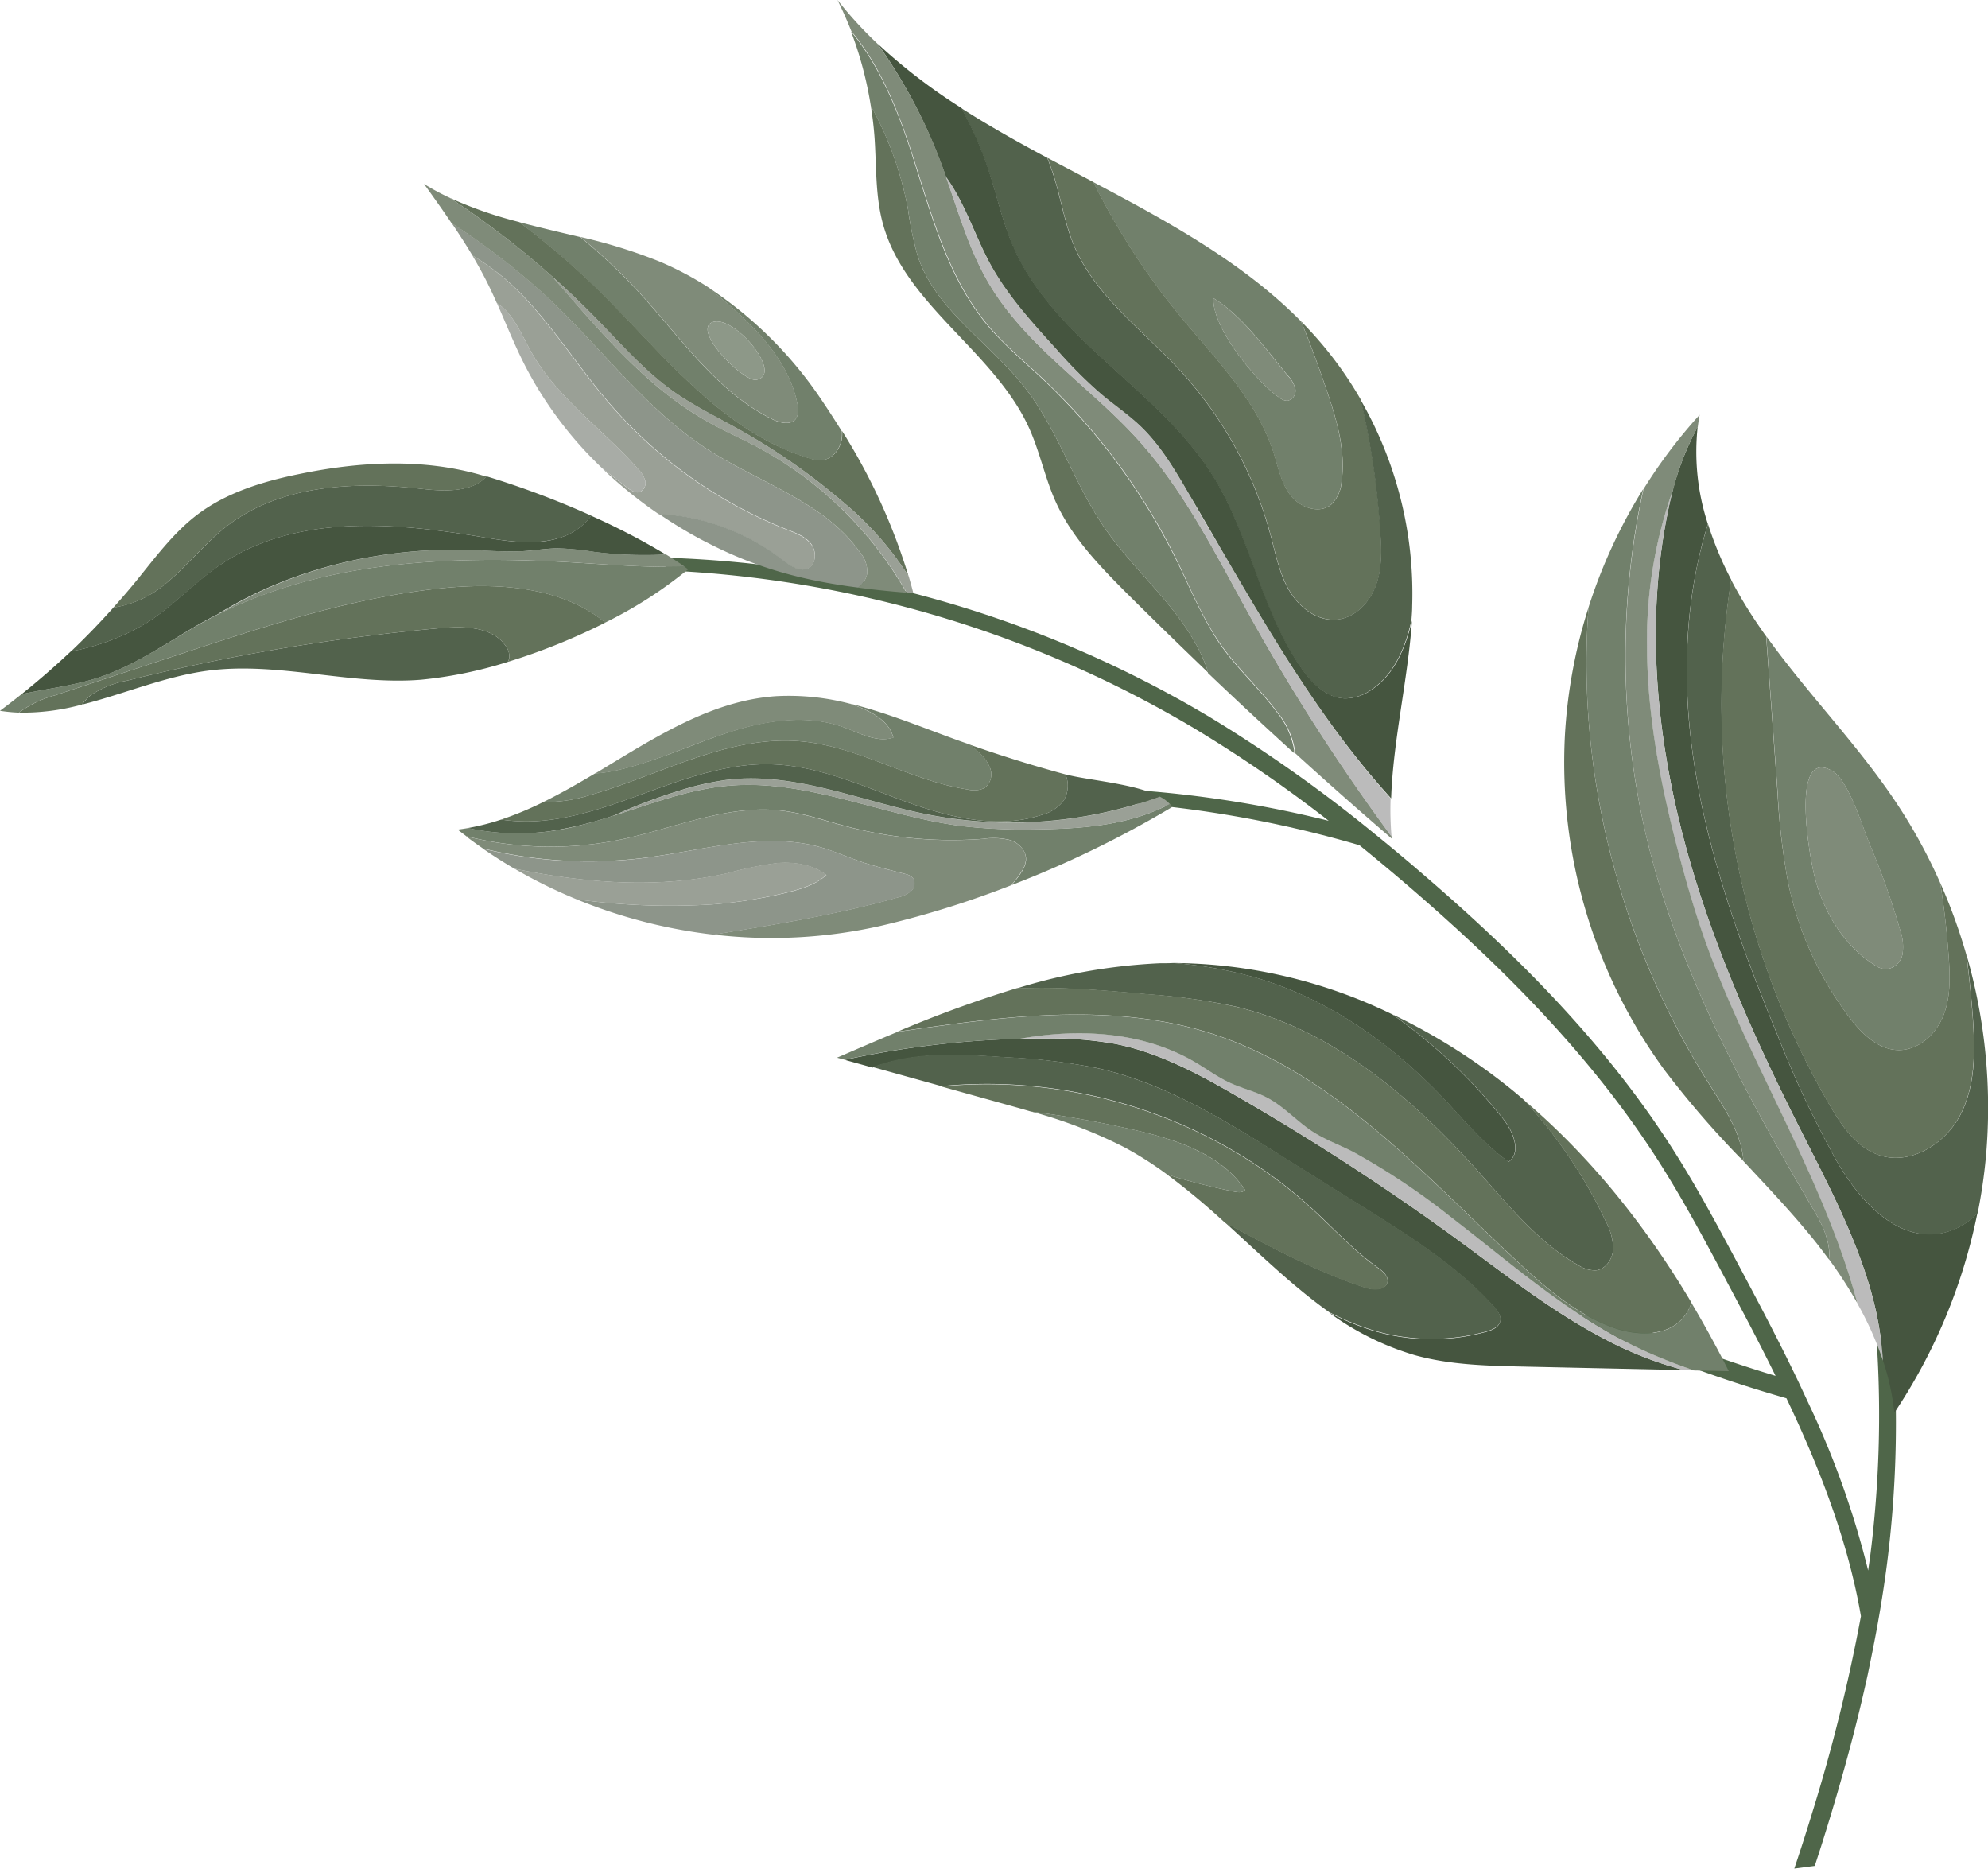 <?xml version="1.0" encoding="UTF-8"?> <svg xmlns="http://www.w3.org/2000/svg" viewBox="0 0 389.13 365.76"> <defs> <style>.cls-1{fill:#4f6649;}.cls-2{fill:#63725a;}.cls-3{fill:#71806b;}.cls-4{fill:#45553f;}.cls-5{fill:#52624c;}.cls-6{fill:#7f8b79;}.cls-7{fill:#bbb;}.cls-8{fill:#8d958a;}.cls-9{fill:#9aa096;}.cls-10{fill:none;}.cls-11{fill:#a8aca6;}.cls-12{fill:#8d9888;}</style> </defs> <g id="Слой_2" data-name="Слой 2"> <g id="text"> <path class="cls-1" d="M354.8,354.52a335.12,335.12,0,0,0,9.46-38.21c-2.5-14.58-8-28.84-14.58-42.65a270,270,0,0,1-40.78-15.3l3.1-2.56a273.49,273.49,0,0,0,35.55,13.47c-3.05-6.21-6.28-12.32-9.48-18.33-4.4-8.26-8.8-16.52-13.87-24.39-13.14-20.38-30.52-37.71-48.93-53.49q-4.53-3.88-9.17-7.64a221,221,0,0,0-52.5-8.74c.11-.82.21-1.65.32-2.48a220.64,220.64,0,0,1,46.16,6.44,265.61,265.61,0,0,0-26.16-18,221.39,221.39,0,0,0-103.61-31l.33-2.48a221.4,221.4,0,0,1,106,31.09A280.14,280.14,0,0,1,268.84,163q3.23,2.61,6.39,5.28c.93.78,1.86,1.57,2.78,2.37,18.42,15.78,35.79,33.1,48.93,53.49,5.07,7.86,9.47,16.13,13.87,24.38,3.83,7.19,7.69,14.53,11.26,22q1,2.13,2,4.28a173,173,0,0,1,11.6,32.56c.14-1,.29-2,.42-2.95a219.21,219.21,0,0,0,1.27-41.61c1.05-.28,2.09-.58,3.12-.88a218.29,218.29,0,0,1-1.1,44c-.5,3.91-1.11,7.8-1.8,11.68-.61,3.41-1.3,6.8-2,10.18-2.08,9.51-4.62,18.92-7.46,28.23q-1.39,4.59-2.9,9.17l-4,.52Q353.08,360.17,354.8,354.52Z"></path> <path class="cls-2" d="M334.57,212.21c2.91,4.61,6.15,9.32,6.67,14.75l-.71-.45a186.49,186.49,0,0,1-14.77-17.15A102.21,102.21,0,0,1,306.31,144a100.76,100.76,0,0,1,4.63-25.12C308.5,151.37,317.13,184.63,334.57,212.21Z"></path> <path class="cls-3" d="M322.69,165.53c6.45,25.78,19.45,49.39,32.91,72.31,1.49,2.54,2.79,5.95,2.37,8.62-.74-1-1.5-2-2.27-3-4.71-5.94-10-11.43-15.17-17l.71.45c-.52-5.43-3.76-10.14-6.67-14.75-17.44-27.58-26.07-60.84-23.63-93.29a103.1,103.1,0,0,1,10.71-23.18A154.46,154.46,0,0,0,322.69,165.53Z"></path> <path class="cls-4" d="M368.57,266.27a65.16,65.16,0,0,0-2.18-12.95c-3.18-11.64-9-22.37-14.42-33.15-9.38-18.62-17.83-37.84-22.92-58.06s-6.76-41.55-2.57-62a56.88,56.88,0,0,1,5.82-16.56,45.19,45.19,0,0,0,2,19c-4.22,13.53-5,28.22-3.31,42.37,2.38,20.11,9.39,39.37,17.1,58.09a202.36,202.36,0,0,0,11.51,24.38c4.37,7.56,11.55,15.5,20.16,14a13,13,0,0,0,7.3-4,108.83,108.83,0,0,1-16.26,39.1A47.76,47.76,0,0,0,368.57,266.27Z"></path> <path class="cls-5" d="M379.78,241.42c-8.61,1.47-15.79-6.47-20.16-14A202.36,202.36,0,0,1,348.11,203c-7.71-18.72-14.72-38-17.1-58.09-1.68-14.15-.91-28.84,3.31-42.37a67.47,67.47,0,0,0,4.55,10.93,156.17,156.17,0,0,0,19.38,103c2.34,4,5.2,8.12,9.58,9.6,6.17,2.08,13.06-2.25,16-8.07s2.79-12.66,2.32-19.15q-.45-6-1.22-11.95a107.84,107.84,0,0,1,3.79,39.51,106.21,106.21,0,0,1-1.61,11A13,13,0,0,1,379.78,241.42Z"></path> <path class="cls-3" d="M381.4,186.75c-.36-4.66-.85-9.34-1.64-14A105.32,105.32,0,0,0,371.11,157c-7.63-11.44-17.38-21.32-25.38-32.49q1.13,15.39,2.24,30.76A130.38,130.38,0,0,0,350.06,173,66.07,66.07,0,0,0,361.91,199c2.43,3.21,5.63,6.43,9.65,6.51s7.47-3.16,8.9-6.9S381.7,190.74,381.4,186.75Zm-15.35-21.33a145.83,145.83,0,0,1,5.82,16.4,10.06,10.06,0,0,1,.55,4.78,3.65,3.65,0,0,1-3.25,3.09,4.72,4.72,0,0,1-2.51-1c-5.7-3.7-9.47-9.9-11.3-16.44-1.16-4.13-5.09-26.29,3.35-21.33C361.91,152.84,364.65,162.12,366.05,165.42Z"></path> <path class="cls-2" d="M383.8,218c-2.91,5.82-9.8,10.15-16,8.07-4.38-1.48-7.24-5.62-9.58-9.6a156.17,156.17,0,0,1-19.38-103,87,87,0,0,0,5.34,8.88c.5.73,1,1.46,1.52,2.18q1.13,15.39,2.24,30.76A130.38,130.38,0,0,0,350.06,173,66.07,66.07,0,0,0,361.91,199c2.43,3.21,5.63,6.43,9.65,6.51s7.47-3.16,8.9-6.9,1.24-7.88.94-11.87c-.36-4.66-.85-9.34-1.64-14a107.71,107.71,0,0,1,5.14,14.15q.77,6,1.22,11.95C386.59,205.38,386.71,212.22,383.8,218Z"></path> <path class="cls-6" d="M372.42,186.6a3.65,3.65,0,0,1-3.25,3.09,4.72,4.72,0,0,1-2.51-1c-5.7-3.7-9.47-9.9-11.3-16.44-1.16-4.13-5.09-26.29,3.35-21.33,3.2,1.88,5.94,11.16,7.34,14.46a145.83,145.83,0,0,1,5.82,16.4A10.06,10.06,0,0,1,372.42,186.6Z"></path> <path class="cls-7" d="M333.15,182.42c-1.44-4.2-2.7-8.46-3.87-12.74-3.8-13.88-6.77-28.1-6.91-42.49a88.13,88.13,0,0,1,5.18-31.58c-.4,1.5-.76,3-1.07,4.53-4.19,20.42-2.53,41.75,2.57,62s13.54,39.44,22.92,58.06c5.43,10.78,11.24,21.51,14.42,33.15a65.16,65.16,0,0,1,2.18,12.95,64.59,64.59,0,0,0-5-11.18c0-.14-.07-.29-.11-.43C356.53,229.45,341.63,207.14,333.15,182.42Z"></path> <path class="cls-6" d="M355.6,237.84c-13.46-22.92-26.46-46.53-32.91-72.31a154.46,154.46,0,0,1-1-69.79,99.81,99.81,0,0,1,11-14.56c-.15.8-.27,1.6-.37,2.4a51.29,51.29,0,0,0-4.75,12,88.13,88.13,0,0,0-5.18,31.58c.14,14.39,3.11,28.61,6.91,42.49,1.17,4.28,2.43,8.54,3.87,12.74,8.48,24.72,23.38,47,30.28,72.24,0,.14.08.29.11.43a84.65,84.65,0,0,0-5.57-8.63C358.39,243.79,357.09,240.38,355.6,237.84Z"></path> <path class="cls-5" d="M314.33,239.08a11.31,11.31,0,0,1,1.42,5.43c-.12,1.89-1.41,3.83-3.28,4.09a5.83,5.83,0,0,1-3.53-1c-7.8-4.41-13.57-11.6-19.54-18.28-13-14.52-28.62-27.83-47.58-32.33a121,121,0,0,0-17.08-2.38c-8.57-.78-17.29-1.54-25.85-1.13A111.66,111.66,0,0,1,227,188.52c.88,0,1.77,0,2.65-.05a80.79,80.79,0,0,1,16.88,3.08c13.66,4.14,25.71,12.65,35.6,22.95,4.26,4.44,8.2,9.27,13.18,12.89,2.6-1.88.88-6-1.12-8.49a105.61,105.61,0,0,0-21.63-20.38,118.14,118.14,0,0,1,23.15,14.58c.87.7,1.72,1.42,2.57,2.15A93.41,93.41,0,0,1,314.33,239.08Z"></path> <path class="cls-4" d="M294.15,218.9c2,2.51,3.72,6.61,1.12,8.49-5-3.62-8.92-8.45-13.18-12.89-9.89-10.3-21.94-18.81-35.6-22.95a80.79,80.79,0,0,0-16.88-3.08,99.27,99.27,0,0,1,42.91,10.05A105.61,105.61,0,0,1,294.15,218.9Z"></path> <path class="cls-2" d="M315.3,259.63c-7.11-2.69-13-7.8-18.55-13-18.45-17.24-36.2-37.14-60.32-44.59-13.35-4.12-27.65-4-41.56-2.62-6.41.65-12.79,1.58-19.17,2.48a234.18,234.18,0,0,1,23.19-8.46c8.56-.41,17.28.35,25.85,1.13A121,121,0,0,1,241.82,197c19,4.5,34.6,17.81,47.58,32.33,6,6.68,11.74,13.87,19.54,18.28a5.83,5.83,0,0,0,3.53,1c1.87-.26,3.16-2.2,3.28-4.09a11.31,11.31,0,0,0-1.42-5.43,93.41,93.41,0,0,0-16.09-23.83c13.15,11.14,24,24.81,32.84,39.67a8.37,8.37,0,0,1-1.77,3.13C326,261.74,320,261.4,315.3,259.63Z"></path> <path class="cls-4" d="M205.05,203.24a71.11,71.11,0,0,1,13.2,1.06c8.84,1.74,16.9,6.18,24.68,10.72a482.08,482.08,0,0,1,41.55,27c9.62,7,19,14.5,29.52,20a72.4,72.4,0,0,0,15.57,6.11q-15.82-.33-31.64-.68c-7.05-.16-14.18-.34-21-2.23a54.31,54.31,0,0,1-16.79-8.34,54.49,54.49,0,0,0,8.37,3.47,40,40,0,0,0,22.45.29c1.1-.31,2.35-.82,2.66-1.93s-.48-2.17-1.25-3c-7-7.74-15.9-13.38-24.71-18.92l-16-10C240,219.37,228,211.9,214.56,209a118.28,118.28,0,0,0-17.63-2.06c-6.45-.43-13-.86-19.35.2a35.4,35.4,0,0,0-6.77,1.8l-5.45-1.51A183.24,183.24,0,0,1,205.05,203.24Z"></path> <path class="cls-5" d="M196.93,206.9A118.28,118.28,0,0,1,214.56,209C228,211.9,240,219.37,251.69,226.71l16,10c8.81,5.54,17.75,11.18,24.71,18.92.77.85,1.55,1.93,1.25,3s-1.56,1.62-2.66,1.93a40,40,0,0,1-22.45-.29,54.49,54.49,0,0,1-8.37-3.47c-7.17-5.09-13.67-11.47-20.38-17.56,8.91,4.8,17.86,9.59,27.4,12.73,1.65.55,4.12.58,4.4-1.13.19-1.17-.94-2.09-1.9-2.77-4.67-3.31-8.55-7.59-12.76-11.45-19.36-17.79-46.54-26.6-72.66-24.05l-13.46-3.74a35.4,35.4,0,0,1,6.77-1.8C184,206,190.48,206.47,196.93,206.9Z"></path> <path class="cls-2" d="M256.93,236.69c4.21,3.86,8.09,8.14,12.76,11.45,1,.68,2.09,1.6,1.9,2.77-.28,1.71-2.75,1.68-4.4,1.13-9.54-3.14-18.49-7.93-27.4-12.73a140.24,140.24,0,0,0-11.33-9.44c4.34,1.34,8.75,2.46,13.2,3.36.72.14,1.6.22,2.05-.35-4.64-7-13.36-9.82-21.52-11.7a206.6,206.6,0,0,0-20.36-3.63c-1.91-.56-3.82-1.09-5.73-1.62l-11.83-3.29C210.39,210.09,237.57,218.9,256.93,236.69Z"></path> <path class="cls-3" d="M243.71,232.88c-.45.57-1.33.49-2.05.35-4.45-.9-8.86-2-13.2-3.36a69.9,69.9,0,0,0-8.36-5.33,93.62,93.62,0,0,0-18.27-7,206.6,206.6,0,0,1,20.36,3.63C230.35,223.06,239.07,225.91,243.71,232.88Z"></path> <path class="cls-3" d="M193.85,150.45a3.34,3.34,0,0,1-1.17,3.78,4.76,4.76,0,0,1-3.15.3c-11.26-1.69-21.4-8.42-32.74-9.44-14.24-1.27-27.49,6.55-41.22,10.49a28.75,28.75,0,0,1-9.21,1.38c3.43-1.69,6.79-3.61,10.13-5.6a26.35,26.35,0,0,0,4.17-.6c7.53-1.64,14.54-5,21.88-7.41s15.43-3.65,22.67-1c3.15,1.15,6.45,3.05,9.65,2-.87-3.51-4.69-5.31-8.1-6.51l-.44-.15c6.78,1.66,13.43,4.36,20,6.77,1.15.43,2.3.83,3.46,1.23.54.43,1.08.87,1.59,1.34A7.81,7.81,0,0,1,193.85,150.45Z"></path> <path class="cls-6" d="M174.86,144.38c-3.2,1-6.5-.88-9.65-2-7.24-2.65-15.33-1.36-22.67,1s-14.35,5.77-21.88,7.41a26.35,26.35,0,0,1-4.17.6C127.86,144.57,139,137.1,152,136.24a47.22,47.22,0,0,1,14.35,1.48l.44.15C170.17,139.07,174,140.87,174.86,144.38Z"></path> <path class="cls-2" d="M208.22,156.65a7.87,7.87,0,0,1-4.34,2.84c-8.66,2.84-18.12.47-26.69-2.64s-17.11-7-26.22-7.27c-7.56-.22-14.94,2.11-22.06,4.67s-14.23,5.39-21.74,6.26a34.52,34.52,0,0,1-9.08-.11,64.45,64.45,0,0,0,8.27-3.44,28.75,28.75,0,0,0,9.21-1.38c13.73-3.94,27-11.76,41.22-10.49,11.34,1,21.48,7.75,32.74,9.44a4.76,4.76,0,0,0,3.15-.3,3.34,3.34,0,0,0,1.17-3.78,7.81,7.81,0,0,0-2.48-3.39c-.51-.47-1.05-.91-1.59-1.34q9.27,3.27,18.78,5.84A5.65,5.65,0,0,1,208.22,156.65Z"></path> <path class="cls-6" d="M121.4,164.33c10.48-2.17,20.77-6.88,31.4-5.69,4.41.49,8.63,2,12.91,3.11a80.69,80.69,0,0,0,26.71,2.43,13.64,13.64,0,0,1,5.37.26c1.71.57,3.22,2.18,3,4a5.11,5.11,0,0,1-.84,2.12,18.15,18.15,0,0,1-2.07,2.71,186.52,186.52,0,0,1-25.47,7.92,97.06,97.06,0,0,1-32.77,1.71l.69-.11c11.91-1.93,23.85-3.88,35.46-7.18a5.64,5.64,0,0,0,2.53-1.22,2,2,0,0,0,.37-2.56,2.89,2.89,0,0,0-1.59-.81c-2.85-.76-5.72-1.42-8.51-2.36-2.6-.89-5.12-2-7.76-2.79-11.21-3.23-23.05.56-34.61,2a86.81,86.81,0,0,1-31.71-1.83c-1.12-.77-2.22-1.56-3.3-2.38A67.76,67.76,0,0,0,121.4,164.33Z"></path> <path class="cls-8" d="M126.26,167.89c11.56-1.48,23.4-5.27,34.61-2,2.64.76,5.16,1.9,7.76,2.79,2.79.94,5.66,1.6,8.51,2.36a2.89,2.89,0,0,1,1.59.81,2,2,0,0,1-.37,2.56,5.64,5.64,0,0,1-2.53,1.22c-11.61,3.3-23.55,5.25-35.46,7.18l-.69.11A101.25,101.25,0,0,1,112.85,176a133.47,133.47,0,0,0,26.64,1,92.66,92.66,0,0,0,14.72-2.35c2.71-.67,5.5-1.51,7.56-3.41-2.66-2-6.2-2.58-9.54-2.33a69.26,69.26,0,0,0-9.83,2c-13.68,3.09-27.89,1.93-41.71-.9-2.1-1.23-4.14-2.53-6.14-3.91A86.81,86.81,0,0,0,126.26,167.89Z"></path> <path class="cls-9" d="M142.4,170.87a69.26,69.26,0,0,1,9.83-2c3.34-.25,6.88.3,9.54,2.33-2.06,1.9-4.85,2.74-7.56,3.41A92.66,92.66,0,0,1,139.49,177a133.47,133.47,0,0,1-26.64-1,99.37,99.37,0,0,1-12.16-6C114.51,172.8,128.72,174,142.4,170.87Z"></path> <path class="cls-3" d="M200.83,168.42c.18-1.8-1.33-3.41-3-4a13.64,13.64,0,0,0-5.37-.26,80.69,80.69,0,0,1-26.71-2.43c-4.28-1.13-8.5-2.62-12.91-3.11-10.63-1.19-20.92,3.52-31.4,5.69a67.76,67.76,0,0,1-30.15-.65c-.57-.43-1.14-.86-1.7-1.3.67-.08,1.33-.19,2-.3a46.91,46.91,0,0,0,16.07.62c11.92-1.64,22.93-7.85,34.92-8.91,15.43-1.36,30.23,5.91,45.59,7.88a106.05,106.05,0,0,0,14.37.66c6.46-.07,13-.4,19.21-2.13a37.9,37.9,0,0,0,7.28-2.84,3.48,3.48,0,0,1,.45.58,204.23,204.23,0,0,1-31.5,15.31,18.15,18.15,0,0,0,2.07-2.71A5.11,5.11,0,0,0,200.83,168.42Z"></path> <path class="cls-3" d="M259.37,75.49c-1.46-4.25-3-8.49-4.72-12.62-11.41-11.55-26-19.48-40.66-27.24a138.24,138.24,0,0,0,16.79,26c7,8.5,15.16,16.54,18.5,27,.92,2.87,1.49,6,3.34,8.35s5.58,3.69,7.91,1.78a6.89,6.89,0,0,0,2.06-4.57C263.45,87.85,261.44,81.52,259.37,75.49Zm-7.29-2a5.75,5.75,0,0,1,1.48,2.65A2,2,0,0,1,252,78.44a2.52,2.52,0,0,1-1.55-.6c-4.62-3.21-13.21-13.67-12.94-19.49C243.23,61.85,247.81,68.37,252.08,73.51Z"></path> <path class="cls-2" d="M179.63,50.11C183.13,60.69,193.7,67,200.57,75.8c6.51,8.3,9.64,18.78,15.62,27.47,6.58,9.57,16.63,17.06,20.23,28.1l.09.29q-8-7.66-15.91-15.51c-5.38-5.39-10.81-11-13.95-17.93-2.09-4.63-3.09-9.71-5.17-14.35-6.81-15.14-24.38-24.15-28.69-40.19-1.47-5.44-1.22-11.16-1.61-16.78-.15-2.08-.4-4.15-.73-6.22A67,67,0,0,1,177.74,41,67.34,67.34,0,0,0,179.63,50.11Z"></path> <path class="cls-2" d="M269.45,114.29c-1.16,3.41-4,6.51-7.55,6.94-3.82.47-7.44-2.19-9.42-5.49s-2.73-7.16-3.72-10.88a77.2,77.2,0,0,0-18.15-32.78c-7.23-7.73-16.29-14.3-20.38-24.06-1.67-4-2.4-8.31-3.61-12.47-.46-1.58-1-3.14-1.6-4.67,3,1.6,6,3.17,9,4.75a138.24,138.24,0,0,0,16.79,26c7,8.5,15.16,16.54,18.5,27,.92,2.87,1.49,6,3.34,8.35s5.58,3.69,7.91,1.78a6.89,6.89,0,0,0,2.06-4.57c.86-6.32-1.15-12.65-3.22-18.68-1.46-4.25-3-8.49-4.72-12.62,1.19,1.22,2.36,2.47,3.48,3.77a73.65,73.65,0,0,1,8.2,11.55,149.66,149.66,0,0,1,3.82,25.39C270.42,107.17,270.6,110.88,269.45,114.29Z"></path> <path class="cls-3" d="M236.42,131.37c-3.6-11-13.65-18.53-20.23-28.1-6-8.69-9.11-19.17-15.62-27.47C193.7,67,183.13,60.69,179.63,50.11A67.34,67.34,0,0,1,177.74,41a67,67,0,0,0-7.29-20.27,72.56,72.56,0,0,0-3.87-14.56c5.63,6.74,9.14,15.45,11.88,23.94,3.78,11.71,6.92,24.1,14.81,33.54,3.14,3.76,6.93,6.91,10.51,10.25a123.7,123.7,0,0,1,26.5,35.77c2.85,5.79,5.26,11.84,9,17.07,3.23,4.47,7.37,8.21,10.65,12.65a15.78,15.78,0,0,1,3.38,7.4c0,.21,0,.41,0,.61q-8.53-7.74-16.88-15.69Z"></path> <path class="cls-6" d="M250,139.34c-3.28-4.44-7.42-8.18-10.65-12.65-3.78-5.23-6.19-11.28-9-17.07a123.7,123.7,0,0,0-26.5-35.77c-3.58-3.34-7.37-6.49-10.51-10.25-7.89-9.44-11-21.83-14.81-33.54-2.74-8.49-6.25-17.2-11.88-23.94Q165.4,3,163.93,0a77.72,77.72,0,0,0,7.83,8.56A102.42,102.42,0,0,1,184,31.35c3.1,8.12,5.19,16.71,9.62,24.19,7.26,12.26,19.91,20.2,29.42,30.81,9,10.07,15.07,22.37,21.62,34.19a395.85,395.85,0,0,0,27.79,43.21c0,.13,0,.27,0,.4q-9.63-8.27-19-16.8c0-.2,0-.4,0-.61A15.78,15.78,0,0,0,250,139.34Z"></path> <path class="cls-5" d="M268.58,134.87a9.12,9.12,0,0,1-5.43,1.82c-3.57-.14-6.42-3-8.47-5.94-8-11.34-10-25.92-17.34-37.68-10.55-16.92-31.11-26.53-39.05-44.83-2.15-5-3.24-10.31-5-15.44a71.45,71.45,0,0,0-5.17-11.66c5.41,3.47,11.09,6.65,16.86,9.74.6,1.53,1.14,3.09,1.6,4.67,1.21,4.16,1.94,8.48,3.61,12.47,4.09,9.76,13.15,16.33,20.38,24.06a77.2,77.2,0,0,1,18.15,32.78c1,3.72,1.73,7.59,3.72,10.88s5.6,6,9.42,5.49c3.58-.43,6.39-3.53,7.55-6.94s1-7.12.7-10.71a149.66,149.66,0,0,0-3.82-25.39,76,76,0,0,1,10.13,40.42c0,.93-.08,1.87-.15,2.81C275.09,126.7,272.94,131.84,268.58,134.87Z"></path> <path class="cls-6" d="M253.56,76.16A2,2,0,0,1,252,78.44a2.52,2.52,0,0,1-1.55-.6c-4.62-3.21-13.21-13.67-12.94-19.49,5.68,3.5,10.26,10,14.53,15.16A5.75,5.75,0,0,1,253.56,76.16Z"></path> <path class="cls-7" d="M234.05,207.94c2.2,1.3,4.27,2.84,6.59,3.92s5,1.72,7.36,2.94c3.13,1.64,5.54,4.26,8.39,6.29,2.69,1.9,5.79,2.91,8.69,4.45a138.4,138.4,0,0,1,19.07,12.76c12,9.24,23.5,19.5,37.37,25.9a107,107,0,0,0,10.11,4l-2.06-.05A72.4,72.4,0,0,1,314,262c-10.54-5.53-19.9-13-29.52-20a482.08,482.08,0,0,0-41.55-27c-7.78-4.54-15.84-9-24.68-10.72a71.11,71.11,0,0,0-13.2-1.06c-1.83,0-3.67,0-5.5.06C211.3,201.18,223.84,201.89,234.05,207.94Z"></path> <path class="cls-3" d="M163.84,207c3.93-1.7,7.88-3.41,11.86-5.06,6.38-.9,12.76-1.83,19.17-2.48,13.91-1.41,28.21-1.5,41.56,2.62,24.12,7.45,41.87,27.35,60.32,44.59,5.55,5.19,11.44,10.3,18.55,13,4.67,1.77,10.65,2.11,14-1.58a8.37,8.37,0,0,0,1.77-3.13q3.9,6.57,7.32,13.39l-6.77-.14a107,107,0,0,1-10.11-4c-13.87-6.4-25.37-16.66-37.37-25.9a138.4,138.4,0,0,0-19.07-12.76c-2.9-1.54-6-2.55-8.69-4.45-2.85-2-5.26-4.65-8.39-6.29-2.34-1.22-5-1.83-7.36-2.94s-4.39-2.62-6.59-3.92c-10.21-6.05-22.75-6.76-34.5-4.64a183.74,183.74,0,0,0-34.19,4.09Z"></path> <path class="cls-7" d="M244.62,120.54C238.07,108.72,232,96.42,223,86.35c-9.51-10.61-22.16-18.55-29.42-30.81-3.84-6.49-5.92-13.8-8.43-20.92,3.69,5.09,5.57,11.37,8.6,16.94,3.38,6.21,8.19,11.5,12.95,16.73a90.77,90.77,0,0,0,8.58,8.63c2.64,2.23,5.54,4.16,8,6.55,3.89,3.74,6.66,8.48,9.38,13.15q3,5.2,6.08,10.43c10,17.17,20.16,34.54,33.46,49.2a62.26,62.26,0,0,0,.18,7.5A395.85,395.85,0,0,1,244.62,120.54Z"></path> <path class="cls-4" d="M238.77,107.05q-3-5.22-6.08-10.43C230,92,227.2,87.21,223.31,83.47c-2.49-2.39-5.39-4.32-8-6.55a90.77,90.77,0,0,1-8.58-8.63c-4.76-5.23-9.57-10.52-12.95-16.73-3-5.57-4.91-11.85-8.6-16.94-.38-1.1-.78-2.19-1.19-3.27a102.42,102.42,0,0,0-12.2-22.79,111,111,0,0,0,16.4,12.58,71.45,71.45,0,0,1,5.17,11.66c1.72,5.13,2.81,10.48,5,15.44,7.94,18.3,28.5,27.91,39.05,44.83,7.34,11.76,9.38,26.34,17.34,37.68,2.05,2.93,4.9,5.8,8.47,5.94a9.12,9.12,0,0,0,5.43-1.82c4.36-3,6.51-8.17,7.73-13.45-.79,11.54-3.7,23.48-4.08,34.83C258.93,141.59,248.77,124.22,238.77,107.05Z"></path> <path class="cls-9" d="M142.44,152.62c13.13-1.55,25.9,4.13,38.87,6.74A85.28,85.28,0,0,0,227,155.9a7.08,7.08,0,0,1,2,1.46,37.9,37.9,0,0,1-7.28,2.84c-6.22,1.73-12.75,2.06-19.21,2.13a106.05,106.05,0,0,1-14.37-.66c-15.36-2-30.16-9.24-45.59-7.88-7.69.68-15,3.48-22.35,5.83a108.24,108.24,0,0,1,12.67-4.82A54.46,54.46,0,0,1,142.44,152.62Z"></path> <path class="cls-5" d="M98.09,160.4a34.52,34.52,0,0,0,9.08.11c7.51-.87,14.63-3.71,21.74-6.26s14.5-4.89,22.06-4.67c9.11.26,17.65,4.16,26.22,7.27s18,5.48,26.69,2.64a7.87,7.87,0,0,0,4.34-2.84,5.65,5.65,0,0,0,.34-5.09l.05,0c4.33,1.16,13.61,1.79,18.37,4.32a85.28,85.28,0,0,1-45.67,3.46c-13-2.61-25.74-8.29-38.87-6.74a54.46,54.46,0,0,0-9.6,2.18,108.24,108.24,0,0,0-12.67,4.82,76.1,76.1,0,0,1-12.57,3.08,46.91,46.91,0,0,1-16.07-.62A45.72,45.72,0,0,0,98.09,160.4Z"></path> <path class="cls-5" d="M110.88,104.78c-5.32,2.2-11.36,1.19-17,.25-17.18-2.85-36.22-4.32-50.63,5.44-5.09,3.44-9.27,8.11-14.46,11.39a43.57,43.57,0,0,1-14.88,5.61c2.88-2.74,5.65-5.61,8.3-8.57A20.67,20.67,0,0,0,32.7,114c4.12-3.4,7.44-7.7,11.66-11,10.5-8.14,25-8.82,38.16-7.33,4.46.5,9.94.71,12.71-2.45a171.06,171.06,0,0,1,20.52,7.71A12.06,12.06,0,0,1,110.88,104.78Z"></path> <path class="cls-2" d="M82.52,95.68c-13.2-1.49-27.66-.81-38.16,7.33-4.22,3.27-7.54,7.57-11.66,11a20.67,20.67,0,0,1-10.53,4.92c1.48-1.65,2.94-3.33,4.35-5.05,3.75-4.6,7.3-9.48,12-13.08,5.74-4.38,12.86-6.56,19.93-8,11.76-2.45,24.14-3.16,35.68.16l1.08.33C92.46,96.39,87,96.18,82.52,95.68Z"></path> <path class="cls-5" d="M17.93,135.94a19.17,19.17,0,0,1,6.91-2.73,403,403,0,0,1,61.34-10.28c4.65-.41,10.22-.34,12.83,3.53a3.32,3.32,0,0,1,.68,2.21,2.48,2.48,0,0,1-.29.87,82.93,82.93,0,0,1-17,3.49c-13.93,1.11-27.94-3.6-41.79-1.76-8.31,1.11-16.4,4.56-24.52,6.62A8.11,8.11,0,0,1,17.93,135.94Z"></path> <path class="cls-3" d="M0,139.11c1.42-1.05,2.81-2.14,4.2-3.24,5-1.11,10.14-1.65,15-3.24,7.64-2.48,14.19-7.41,21.26-11.24,21.65-11.73,47.44-12.76,72-11.29,7.13.43,14.36,1,21.49.8l.75.52a84.14,84.14,0,0,1-16.25,10.43C110.24,115,98,114,87,115.07c-17.6,1.73-34.57,7.29-51.37,12.82l-24.81,8.17a21,21,0,0,0-7.13,3.41A31.21,31.21,0,0,1,0,139.11Z"></path> <path class="cls-2" d="M35.66,127.89c16.8-5.53,33.77-11.09,51.37-12.82,11-1.07,23.21-.08,31.45,6.78a122.56,122.56,0,0,1-19.08,7.69,2.48,2.48,0,0,0,.29-.87,3.32,3.32,0,0,0-.68-2.21c-2.61-3.87-8.18-3.94-12.83-3.53a403,403,0,0,0-61.34,10.28,19.17,19.17,0,0,0-6.91,2.73,8.11,8.11,0,0,0-1.88,1.95,44,44,0,0,1-12.33,1.58,21,21,0,0,1,7.13-3.41Z"></path> <path class="cls-6" d="M102.38,107.87c2.33-.14,4.64-.55,7-.56a54.18,54.18,0,0,1,7,.7,78.32,78.32,0,0,0,14,.51c1.28.79,2.5,1.58,3.64,2.38-7.13.22-14.36-.37-21.49-.8-23.76-1.42-48.65-.5-69.85,10.16,15-9.36,33.22-13.39,51-12.59A83.07,83.07,0,0,0,102.38,107.87Z"></path> <path class="cls-4" d="M19.21,132.63c-4.87,1.59-10,2.13-15,3.24q5-4,9.67-8.4a43.57,43.57,0,0,0,14.88-5.61c5.19-3.28,9.37-8,14.46-11.39,14.41-9.76,33.45-8.29,50.63-5.44,5.68.94,11.72,2,17-.25a12.06,12.06,0,0,0,4.87-3.84,132.22,132.22,0,0,1,14.59,7.58,78.32,78.32,0,0,1-14-.51,54.18,54.18,0,0,0-7-.7c-2.34,0-4.65.42-7,.56a83.07,83.07,0,0,1-8.78-.2c-17.74-.8-36,3.23-51,12.59-.73.37-1.45.74-2.17,1.13C33.4,125.22,26.85,130.15,19.21,132.63Z"></path> <path class="cls-10" d="M166.65,115.89c-5.06,2.76-11.46,2-16.62-.59-4.51-2.24-8.27-5.68-11.88-9.22,10.27,5.35,19.61,7.62,29.82,8.93A9.47,9.47,0,0,1,166.65,115.89Z"></path> <path class="cls-3" d="M161,90.05a6.69,6.69,0,0,1-2.79-.4c-17-5.19-28.54-20.54-41.26-33a152.17,152.17,0,0,0-15.38-13.19c4,1.05,8,2,12,2.93a113.63,113.63,0,0,1,11.93,11.29c8,8.78,15,19.14,25.68,24.38,1.51.74,3.64,1.24,4.63-.13a3.55,3.55,0,0,0,.29-2.76c-1.54-8-7.51-14.41-13.69-19.74-1.21-1-2.45-2.08-3.69-3.12a79.09,79.09,0,0,1,22.34,22.34q1.92,2.85,3.72,5.76a7.23,7.23,0,0,1,0,1.14C164.59,87.64,163.11,89.78,161,90.05Z"></path> <path class="cls-6" d="M142.43,59.41c-1.21-1-2.45-2.08-3.69-3.12a63.09,63.09,0,0,0-9.65-5.11,102.73,102.73,0,0,0-15.5-4.81,113.63,113.63,0,0,1,11.93,11.29c8,8.78,15,19.14,25.68,24.38,1.51.74,3.64,1.24,4.63-.13a3.55,3.55,0,0,0,.29-2.76C154.58,71.13,148.61,64.74,142.43,59.41ZM148,74.34c-2.48.42-12.7-9.77-8.5-11.3S153.57,73.4,148,74.34Z"></path> <path class="cls-2" d="M164.87,98.14A123.29,123.29,0,0,0,144.53,84c-4.34-2.43-8.84-4.6-12.89-7.49-5.58-4-10.12-9.22-14.92-14.13A171.88,171.88,0,0,0,88,38.7a78.33,78.33,0,0,0,13.59,4.74A152.17,152.17,0,0,1,117,56.63c12.72,12.48,24.22,27.83,41.26,33a6.69,6.69,0,0,0,2.79.4c2.11-.27,3.59-2.41,3.79-4.52a7.23,7.23,0,0,0,0-1.14,116.84,116.84,0,0,1,13,28.4A62.27,62.27,0,0,0,164.87,98.14Z"></path> <path class="cls-9" d="M119.05,78.72a89.17,89.17,0,0,0,35.09,25c1.7.67,3.52,1.35,4.62,2.8s1,4-.61,4.75-3.36-.41-4.76-1.47a43.52,43.52,0,0,0-19.83-8.7c-1.54-.22-3.09-.33-4.64-.49a86.23,86.23,0,0,1-11.1-9l4.85,3.77c.78.61,1.76,1.24,2.67.87a1.93,1.93,0,0,0,.94-2.21,5.16,5.16,0,0,0-1.35-2.2c-6.79-7.73-15.68-13.76-20.8-22.7-1.61-2.8-2.84-5.88-5-8.25a10.18,10.18,0,0,0-1.88-1.57c-.69-1.56-1.41-3.1-2.18-4.61S93.37,51.56,92.47,50a46.9,46.9,0,0,1,10.44,8.51C108.81,64.82,113.45,72.17,119.05,78.72Z"></path> <path class="cls-11" d="M104.13,69.12c5.12,8.94,14,15,20.8,22.7a5.16,5.16,0,0,1,1.35,2.2,1.93,1.93,0,0,1-.94,2.21c-.91.37-1.89-.26-2.67-.87l-4.85-3.77a75.3,75.3,0,0,1-15-19.94c-2.06-4-3.73-8.23-5.56-12.35a10.18,10.18,0,0,1,1.88,1.57C101.29,63.24,102.52,66.32,104.13,69.12Z"></path> <path class="cls-8" d="M138.49,87.94c10.15,6.57,22.79,10.26,29.8,20.1a6,6,0,0,1,1.47,4.16A4.52,4.52,0,0,1,168,115c-10.21-1.31-19.55-3.58-29.82-8.93l-1.56-1.54,1.56,1.54-.77-.39a92,92,0,0,1-8.46-5.13c1.55.16,3.1.27,4.64.49a43.52,43.52,0,0,1,19.83,8.7c1.4,1.06,3.18,2.24,4.76,1.47s1.71-3.29.61-4.75-2.92-2.13-4.62-2.8a89.17,89.17,0,0,1-35.09-25c-5.6-6.55-10.24-13.9-16.14-20.18A46.9,46.9,0,0,0,92.47,50c-1.28-2.15-2.65-4.26-4.06-6.34a138.64,138.64,0,0,1,19.1,14.83C117.9,68.31,126.5,80.2,138.49,87.94Z"></path> <path class="cls-12" d="M148,74.34c-2.48.42-12.7-9.77-8.5-11.3S153.57,73.4,148,74.34Z"></path> <path class="cls-9" d="M147.73,87.22c-2.82-1.47-5.74-2.76-8.53-4.3-12.48-6.84-21.69-18-31.11-28.8,3,2.64,5.86,5.37,8.63,8.21,4.8,4.91,9.34,10.15,14.92,14.13,4.05,2.89,8.55,5.06,12.89,7.49a123.29,123.29,0,0,1,20.34,14.19,62.27,62.27,0,0,1,13,14.65c.32,1.1.63,2.19.91,3.31l-1.3-.12A73.76,73.76,0,0,0,147.73,87.22Z"></path> <path class="cls-6" d="M88,38.7a171.75,171.75,0,0,1,20.11,15.42c9.42,10.82,18.63,22,31.11,28.8,2.79,1.54,5.71,2.83,8.53,4.3A73.76,73.76,0,0,1,177.44,116c-3.26-.27-6.41-.58-9.47-1a4.52,4.52,0,0,0,1.79-2.81,6,6,0,0,0-1.47-4.16c-7-9.84-19.65-13.53-29.8-20.1-12-7.74-20.59-19.63-31-29.42a138.64,138.64,0,0,0-19.1-14.83C86.65,41.09,84.82,38.53,83,36A45.75,45.75,0,0,0,88,38.7Z"></path> <path class="cls-10" d="M368.08,338c-.08.81-.15,1.61-.25,2.42-.19,1.47-2.42,2.79-2.69,1.86.18-1.5.3-3,.4-4.48C366.38,337.89,367.23,338,368.08,338Z"></path> </g> </g> </svg> 